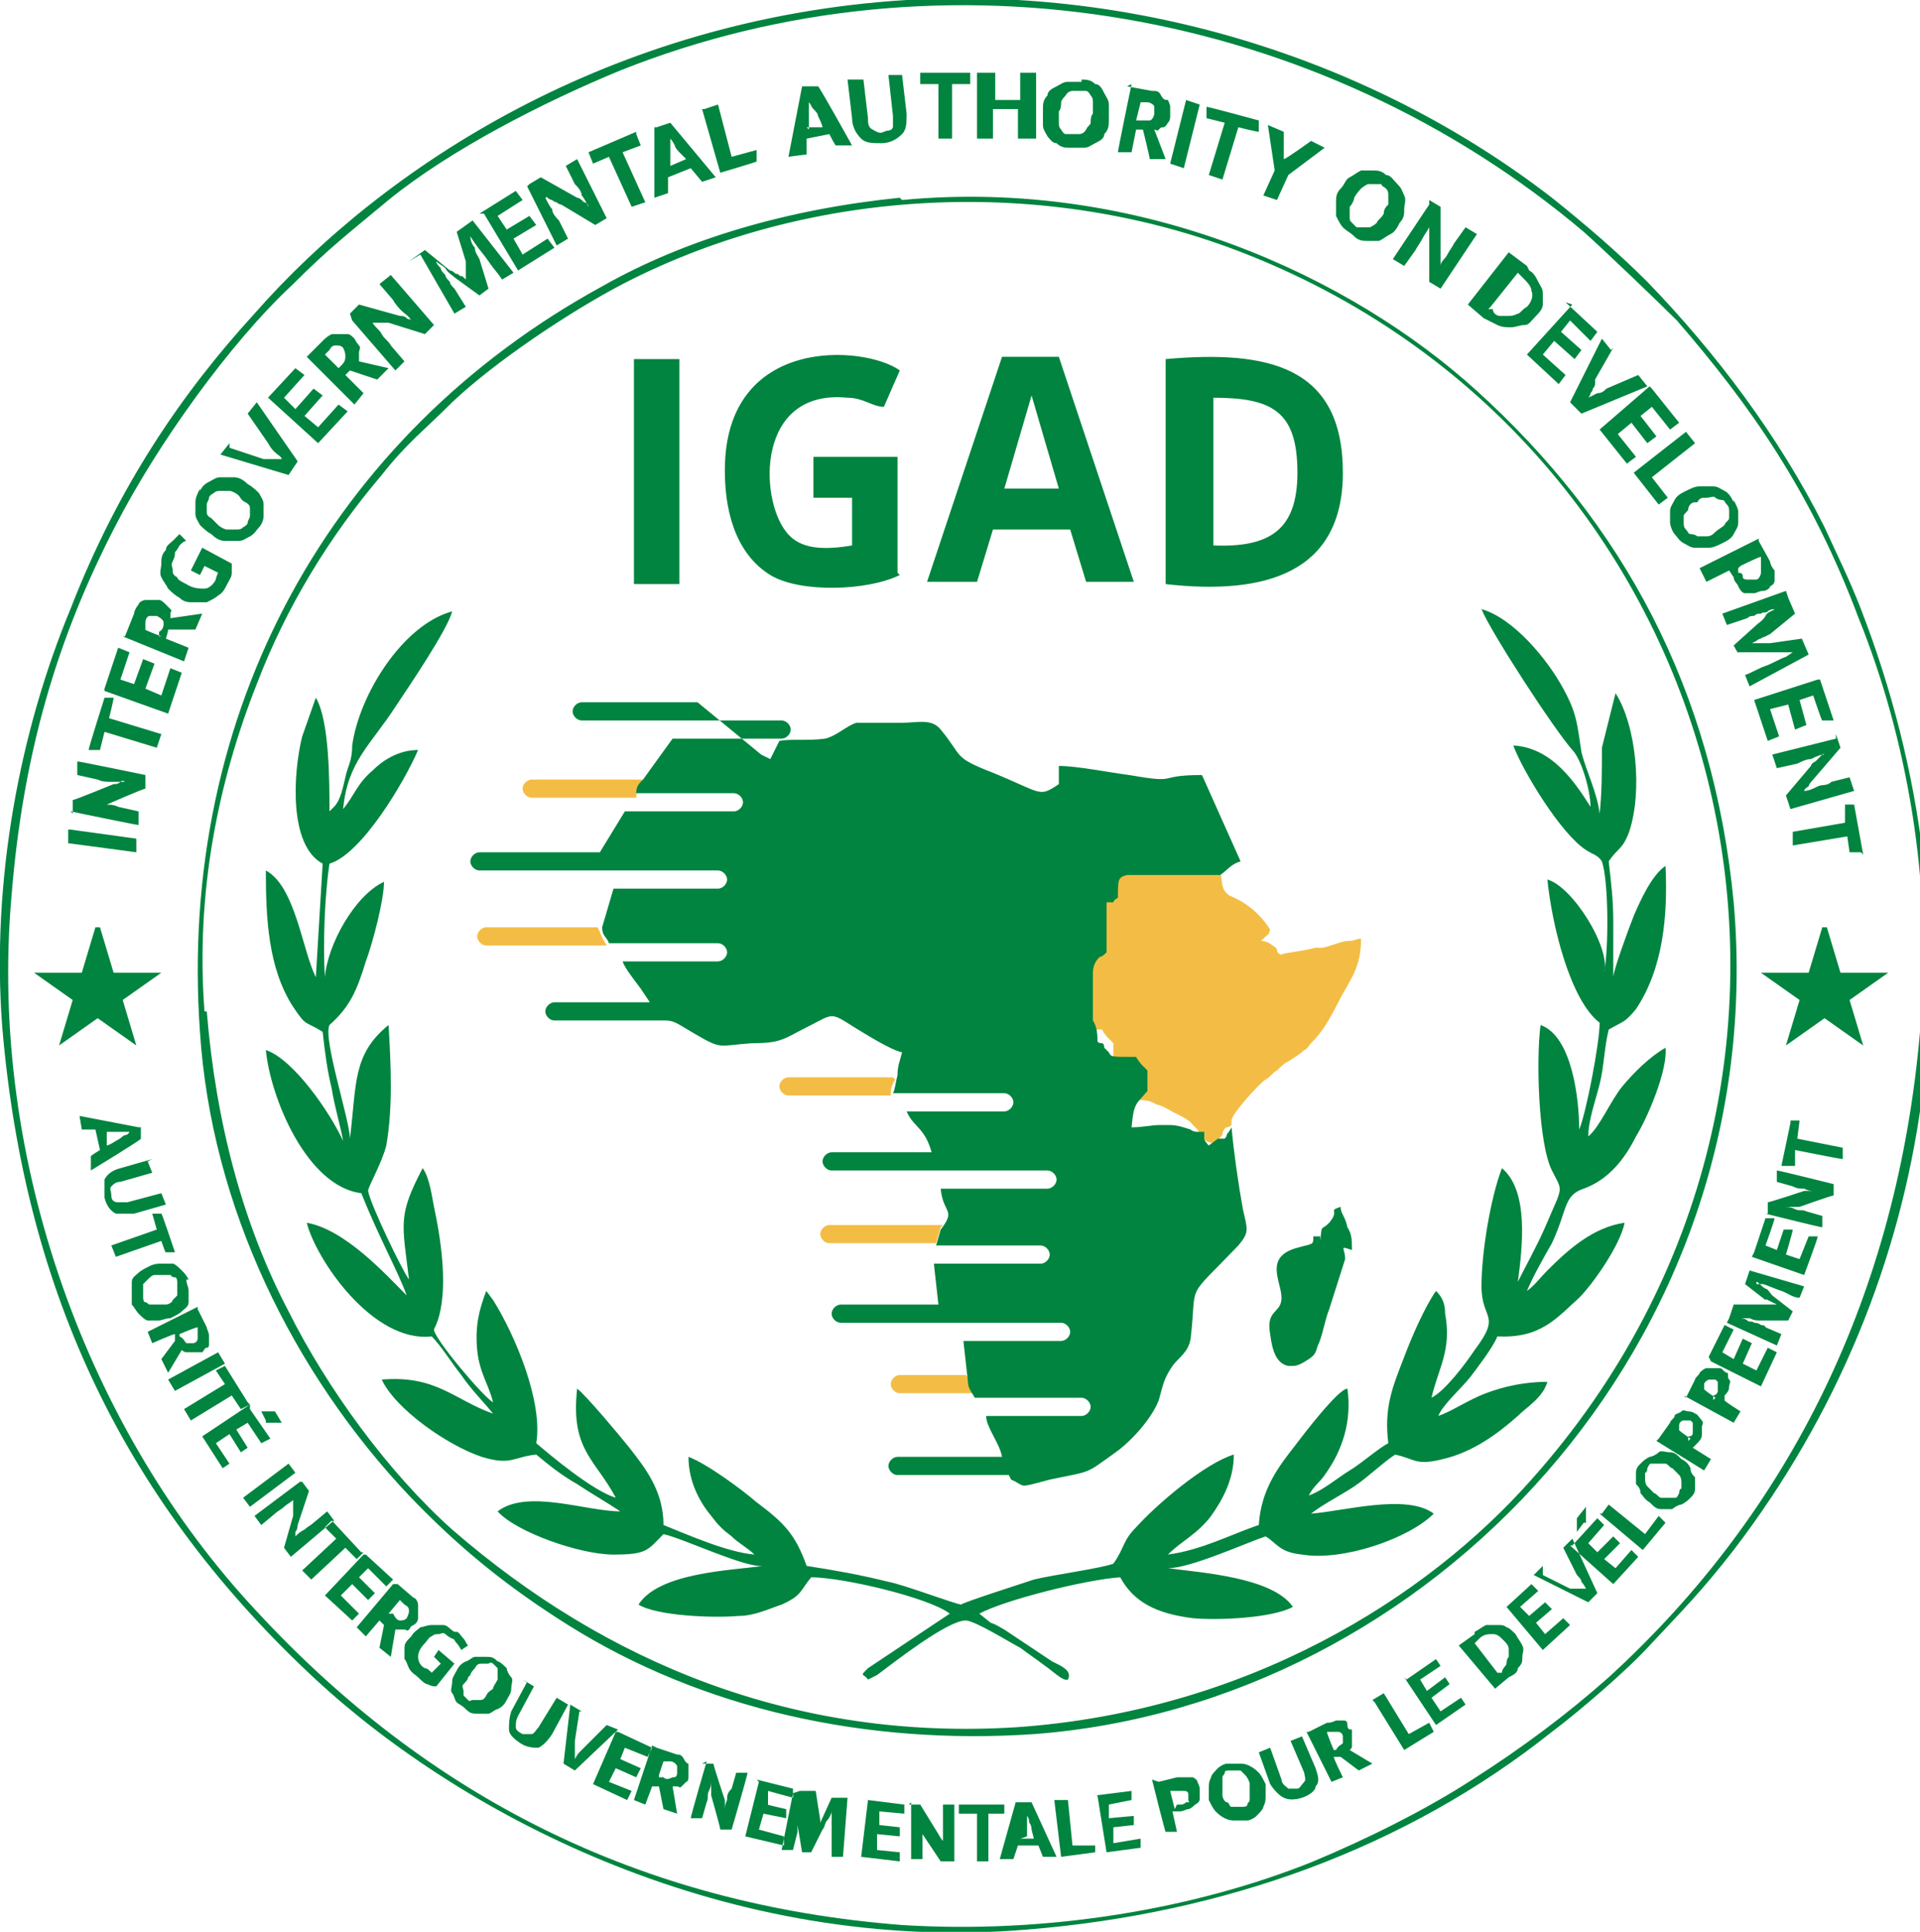 <svg xmlns="http://www.w3.org/2000/svg" id="Layer_1" viewBox="0 0 84.5 85"><defs><style>      .st0 {        fill: #00843f;      }      .st0, .st1 {        fill-rule: evenodd;      }      .st1 {        fill: #f3bd45;      }      .st2 {        fill: #00803c;      }      .st3 {        display: none;      }    </style></defs><g class="st3"><g><path class="st2" d="M98.5,37.3c0,.5-.2,1-.5,1.2s-.9.4-1.5.4h-.5v2h-.8v-5.2h1.5c.7,0,1.1.1,1.5.4.3.3.5.7.5,1.2ZM95.9,38.3h.4c.4,0,.8,0,1-.2.2-.2.3-.4.3-.7s0-.5-.3-.7-.5-.2-.9-.2h-.6v1.8Z"></path><path class="st2" d="M102.3,41h-2.9v-5.2h2.9v.7h-2.1v1.4h2v.7h-2v1.6h2.1v.7Z"></path><path class="st2" d="M106.7,41l-.5-1.5h-2l-.5,1.5h-.9l1.9-5.2h.9l1.9,5.2s-.9,0-.9,0ZM105.9,38.8l-.5-1.4c0,0,0-.2-.2-.5,0-.2-.1-.3-.1-.5,0,.3-.2.6-.3,1l-.5,1.4h1.5Z"></path><path class="st2" d="M110.5,36.4c-.5,0-.9.2-1.2.5-.3.3-.4.8-.4,1.4s.1,1.1.4,1.5.7.5,1.2.5.4,0,.6,0c.2,0,.4,0,.7-.2v.7c-.4.2-.9.2-1.4.2-.8,0-1.3-.2-1.8-.7s-.6-1.1-.6-2,0-1,.3-1.4.5-.7.9-.9c.4-.2.8-.3,1.3-.3s1,.1,1.5.3l-.3.7c-.2,0-.4-.2-.6-.2-.2,0-.4,0-.6,0Z"></path><path class="st2" d="M115.8,41h-2.9v-5.2h2.9v.7h-2.1v1.4h2v.7h-2v1.6h2.1v.7Z"></path><path class="st2" d="M117.7,40.2c-.1.4-.3,1-.6,1.7h-.6c.2-.6.3-1.2.4-1.8h.9Z"></path><path class="st2" d="M124.2,37.3c0,.5-.2,1-.5,1.2s-.9.4-1.5.4h-.5v2h-.8v-5.2h1.5c.7,0,1.1.1,1.5.4.3.3.5.7.5,1.2ZM121.6,38.3h.4c.4,0,.8,0,1-.2.2-.2.3-.4.3-.7s0-.5-.3-.7c-.2-.2-.5-.2-.9-.2h-.6v1.8Z"></path><path class="st2" d="M126.1,38.9v2.1h-.8v-5.2h1.5c.7,0,1.2.1,1.5.4.3.2.5.6.5,1.1s-.3,1.1-1,1.4l1.5,2.3h-1l-1.2-2.1h-.8ZM126.1,38.2h.6c.4,0,.7,0,.9-.2.2-.2.3-.4.3-.7s0-.5-.3-.6-.5-.2-.9-.2h-.6s0,1.7,0,1.7Z"></path><path class="st2" d="M134.5,38.4c0,.8-.2,1.5-.6,2-.4.5-1,.7-1.8.7s-1.4-.2-1.8-.7c-.4-.5-.6-1.1-.6-2s.2-1.5.6-2c.4-.5,1-.7,1.8-.7s1.4.2,1.8.7c.4.5.6,1.1.6,2ZM130.5,38.4c0,.6.1,1.1.4,1.5.3.3.6.5,1.1.5s.9-.2,1.1-.5.4-.8.4-1.5-.1-1.1-.4-1.5c-.3-.3-.6-.5-1.1-.5s-.9.2-1.2.5c-.3.3-.4.8-.4,1.5Z"></path><path class="st2" d="M138.6,39.6c0,.5-.2.8-.5,1.1-.3.3-.8.4-1.4.4s-1.1,0-1.4-.3v-.8c.2.1.5.2.8.3.3,0,.5,0,.8,0,.3,0,.6,0,.8-.2.2-.1.2-.3.2-.5s0-.4-.2-.5-.4-.3-.9-.5c-.5-.2-.8-.4-1-.7s-.3-.5-.3-.9.1-.8.5-1c.3-.2.7-.4,1.2-.4s1,.1,1.5.3l-.3.7c-.5-.2-.9-.3-1.2-.3s-.5,0-.6.2-.2.3-.2.5,0,.2,0,.3.1.2.3.3c.1,0,.4.2.7.3.4.2.7.3.8.5s.3.3.4.5c0,.2.1.4.1.6Z"></path><path class="st2" d="M143.1,37.3c0,.5-.2,1-.5,1.2s-.9.4-1.5.4h-.5v2h-.9v-5.2h1.5c.6,0,1.1.1,1.5.4.3.3.5.7.5,1.2ZM140.5,38.3h.4c.4,0,.8,0,1-.2s.3-.4.3-.7,0-.5-.3-.7c-.2-.2-.5-.2-.9-.2h-.6v1.8Z"></path><path class="st2" d="M147.1,41h-2.9v-5.2h2.9v.7h-2.1v1.4h2v.7h-2v1.6h2.1v.7Z"></path><path class="st2" d="M149,38.9v2.1h-.9v-5.2h1.5c.7,0,1.2.1,1.5.4.3.2.5.6.5,1.1s-.3,1.1-1,1.4l1.5,2.3h-1l-1.2-2.1h-.9ZM149,38.2h.6c.4,0,.7,0,.9-.2.2-.2.3-.4.3-.7s-.1-.5-.3-.6c-.2-.1-.5-.2-.9-.2h-.6v1.7h0Z"></path><path class="st2" d="M152.9,41v-5.2h.9v5.2h-.9Z"></path><path class="st2" d="M156.9,41h-.9v-4.5h-1.5v-.7h3.9v.7h-1.5v4.5h0Z"></path><path class="st2" d="M160.7,38.2l1.2-2.4h.9l-1.7,3.2v2h-.9v-2l-1.7-3.2h.9l1.2,2.4Z"></path><path class="st2" d="M168.6,41l-.5-1.5h-2l-.5,1.5h-.9l1.9-5.2h.9l1.9,5.2s-.9,0-.9,0ZM167.9,38.8l-.5-1.4c0,0,0-.2-.1-.5,0-.2-.1-.3-.1-.5,0,.3-.2.6-.3,1l-.5,1.4h1.5Z"></path><path class="st2" d="M174.6,41h-1.1l-2.6-4.2h0v.2c0,.4,0,.8,0,1.2v2.7h-.8v-5.2h1l2.6,4.1h0c0,0,0-.2,0-.6,0-.3,0-.6,0-.8v-2.7h.8v5.2h0Z"></path><path class="st2" d="M180.1,38.3c0,.9-.2,1.5-.7,2s-1.2.7-2.1.7h-1.5v-5.2h1.6c.8,0,1.5.2,1.9.7s.7,1.1.7,1.9ZM179.2,38.3c0-1.2-.6-1.9-1.8-1.9h-.7v3.8h.6c1.3,0,1.9-.6,1.9-1.9Z"></path></g><path class="st2" d="M95.9,47.7v2.1h-.8v-5.2h1.5c.7,0,1.2.1,1.5.4s.5.6.5,1.1-.3,1.1-1,1.4l1.5,2.3h-1l-1.2-2.1h-.8ZM95.9,47h.6c.4,0,.7,0,.9-.2s.3-.4.3-.7,0-.5-.3-.6-.5-.2-.9-.2h-.6s0,1.7,0,1.7Z"></path><path class="st2" d="M102.6,49.8h-2.9v-5.2h2.9v.7h-2.1v1.4h2v.7h-2v1.6h2.1v.7Z"></path><path class="st2" d="M105.8,46.9h1.9v2.6c-.3,0-.6.2-.9.2-.3,0-.6,0-.9,0-.8,0-1.4-.2-1.8-.7s-.6-1.1-.6-2,.2-1.5.7-2c.5-.5,1.2-.7,2-.7s1.1,0,1.6.3l-.3.7c-.4-.2-.8-.3-1.3-.3s-1,.2-1.3.5c-.3.3-.5.8-.5,1.4s.2,1.1.4,1.5c.3.3.7.5,1.3.5s.6,0,.9,0v-1.3h-1.1v-.7h0Z"></path><path class="st2" d="M109,49.8v-5.2h.8v5.2h-.8Z"></path><path class="st2" d="M115.8,47.1c0,.8-.2,1.5-.6,2-.4.5-1,.7-1.8.7s-1.4-.2-1.8-.7-.6-1.1-.6-2,.2-1.5.6-2c.4-.5,1-.7,1.8-.7s1.4.2,1.8.7c.4.5.6,1.1.6,2ZM111.8,47.1c0,.6.1,1.1.4,1.5.3.3.6.5,1.2.5s.9-.2,1.2-.5.4-.8.4-1.5-.1-1.1-.4-1.5c-.3-.3-.6-.5-1.1-.5s-.9.2-1.2.5c-.3.3-.4.8-.4,1.5Z"></path><path class="st2" d="M121.2,49.8h-1.1l-2.6-4.2h0v.2c0,.4,0,.8,0,1.2v2.7h-.8v-5.2h1l2.6,4.1h0c0,0,0-.2,0-.6,0-.3,0-.6,0-.8v-2.7h.8v5.2Z"></path><path class="st2" d="M125.8,49.8l-.5-1.5h-2l-.5,1.5h-.9l1.9-5.2h.9l1.9,5.2s-.9,0-.9,0ZM125.1,47.6l-.5-1.4c0,0,0-.2-.2-.5,0-.2-.1-.3-.1-.5,0,.3-.2.6-.3,1l-.5,1.4h1.5Z"></path><path class="st2" d="M127.4,49.8v-5.2h.9v4.5h2.2v.7h-3.1Z"></path><path class="st2" d="M133.1,49.8v-5.2h.9v5.2h-.9Z"></path><path class="st2" d="M139.7,49.8h-1.1l-2.6-4.2h0v.2c0,.4,0,.8,0,1.2v2.7h-.8v-5.2h1l2.6,4.1h0c0,0,0-.2,0-.6,0-.3,0-.6,0-.8v-2.7h.8v5.2Z"></path><path class="st2" d="M142.8,49.8h-.9v-4.5h-1.5v-.7h3.9v.7h-1.5v4.5h0Z"></path><path class="st2" d="M148.1,49.8h-2.9v-5.2h2.9v.7h-2.1v1.4h2v.7h-2v1.6h2.1v.7Z"></path><path class="st2" d="M151.3,46.9h1.9v2.6c-.3,0-.6.2-.9.2-.3,0-.6,0-.9,0-.8,0-1.4-.2-1.8-.7-.4-.5-.6-1.1-.6-2s.2-1.5.7-2c.5-.5,1.1-.7,2-.7s1.1,0,1.6.3l-.3.7c-.4-.2-.9-.3-1.3-.3s-1,.2-1.3.5c-.3.3-.5.8-.5,1.4s.1,1.1.4,1.5c.3.3.7.5,1.3.5s.6,0,.9,0v-1.3h-1.1v-.7h0Z"></path><path class="st2" d="M155.3,47.7v2.1h-.9v-5.2h1.5c.7,0,1.2.1,1.5.4s.5.6.5,1.1-.3,1.1-1,1.4l1.5,2.3h-1l-1.2-2.1h-.8ZM155.3,47h.6c.4,0,.7,0,.9-.2.2-.2.3-.4.3-.7s-.1-.5-.3-.6-.5-.2-.9-.2h-.6v1.7h0Z"></path><path class="st2" d="M162.3,49.8l-.5-1.5h-2l-.5,1.5h-.9l1.9-5.2h.9l1.9,5.2s-.9,0-.9,0ZM161.6,47.6l-.5-1.4c0,0,0-.2-.1-.5,0-.2-.1-.3-.1-.5,0,.3-.2.6-.3,1l-.5,1.4h1.5Z"></path><path class="st2" d="M165.6,49.8h-.9v-4.5h-1.5v-.7h3.9v.7h-1.5v4.5h0Z"></path><path class="st2" d="M167.9,49.8v-5.2h.9v5.2h-.9Z"></path><path class="st2" d="M174.8,47.1c0,.8-.2,1.5-.6,2s-1,.7-1.8.7-1.4-.2-1.8-.7-.6-1.1-.6-2,.2-1.5.6-2,1-.7,1.8-.7,1.4.2,1.8.7.6,1.1.6,2ZM170.8,47.1c0,.6.1,1.1.4,1.5.3.3.6.5,1.1.5s.9-.2,1.1-.5.4-.8.4-1.5-.1-1.1-.4-1.5c-.3-.3-.6-.5-1.1-.5s-.9.2-1.2.5c-.3.3-.4.8-.4,1.5Z"></path><path class="st2" d="M180.2,49.8h-1.1l-2.6-4.2h0v.2c0,.4,0,.8,0,1.2v2.7h-.8v-5.2h1l2.6,4.1h0c0,0,0-.2,0-.6s0-.6,0-.8v-2.7h.8v5.2Z"></path></g><g><path class="st1" d="M26.3,40.8h-4.9c-.2,0-.4.2-.4.4h0c0,.2.2.4.4.4h5.3s0,0,0,0c-.1-.2-.2-.3-.3-.6M39.3,47.4h-4.6c-.2,0-.4.2-.4.4h0c0,.2.2.4.4.4h4.5c0-.2,0-.4.2-.7ZM41.5,53.9h-5c-.2,0-.4.2-.4.4h0c0,.2.2.4.4.4h4.7l.2-.7h0ZM42.5,60.5h-2.9c-.2,0-.4.2-.4.4h0c0,.2.2.4.4.4h3.3c-.1-.2-.2-.4-.3-.7ZM28.3,34.3h-4.9c-.2,0-.4.2-.4.4h0c0,.2.2.4.4.4h4.6c0-.4.2-.5.3-.7ZM54.2,49.3c0-.3,1.3-1.7,1.5-1.8.2-.1.3-.3.5-.4.2-.2.3-.3.5-.4.3-.2.5-.3.7-.5.1,0,.2-.2.3-.3.5-.5.8-1,1.3-2,.5-.9.9-1.4.9-2.6h0c-.2,0-.3.1-.5.1h0s0,0,0,0h0c-.4,0-.7.2-1.2.3,0,0-.2,0-.3,0-.8.2-1.3.2-1.5.3-.1,0-.2-.1-.2-.2,0,0,0-.1-.2-.2,0,0-.2-.2-.5-.2h0c.4-.4.3-.2.4-.5-.7-1.1-1.6-1.4-1.8-1.5-.7-.5.2-1.1-1.4-2-.2-1.3,0-1.7-.9-2.3-.4,0-.6.4-.9.6,0,0-.1,0-.2,0-.9-.1-1.6,0-2.6,0s-1.3,0-1.5,0h0c-.5,0-.4.2-.4,1h-.2c0,0-.3.2-.3.2v2.2c-.1,0-.2.1-.4.2,0,0-.2,0-.3.2-.1.1-.2.3-.3.6,0,.2-.1.3-.1.5,0,0,0,.2,0,.2,0,0,0,0,0,.1,0,.2.2.3.3.6,0,.2.2.4.2.5.1.4.2.7.2.9,0,0,.1,0,.2.1,0,0,.1.1.2.2.5.4.2.3.6.6,0,0,0,0,0,0,0,0,.2.2.3.3,0,0,0,.1.1.2.1.2.2.2.2.2.2.2.3.4.4.6,0,.2,0,.2,1,.2h.2c.1.2.2.3.3.4,0,0,.1.1.2.2,0,0,0,.2,0,.3v.5s0,0,0,.2c-.5.6-.6.5-.7,1.6.6,0,.9,0,1.2-.1.2,0,.3,0,.5,0,.3,0,.6,0,.9.2.1,0,.3.1.5.2.3.2.9.4,1.1.7,0,0,.1.1.2.2,0,0,.1.2.2.3.1.2.3.3.6.3h0s0,0,.1-.1c0-.1.2-.2.2-.3,0-.1.1-.3.2-.3,0,0,.1,0,.2-.1h0Z"></path><path class="st0" d="M78.8,49.3h.4c0,0-.1.8-.1.8l2,.4v.5c-.1,0-2.1-.4-2.1-.4v.7c-.1,0-.6,0-.6,0l.4-1.9ZM77.8,53.4v-.5c.1,0,1.6-.5,1.6-.5,0,0,.2,0,.3,0,0,0,.2,0,.2,0h0c-.2,0-.3,0-.5-.1-.2,0-.3,0-.5-.1l-.7-.2v-.5c.1,0,2.5.6,2.5.6v.5c-.1,0-1.5.5-1.5.5,0,0-.1,0-.2,0s-.1,0-.2,0c0,0-.1,0-.2,0,0,0,0,0-.1,0h0c.2,0,.3,0,.5.1s.3,0,.5.1l.7.2v.5c-.1,0-2.5-.6-2.5-.6ZM77.2,55.1l.5-1.5h.4c0,.1-.4,1.2-.4,1.2l.5.2.3-.9h.4c0,.1-.3,1.1-.3,1.1l.6.2.4-1h.4c0,.1-.6,1.7-.6,1.7l-2.3-.8ZM76.1,58l.2-.6h1.2c0,0,.1,0,.2,0,0,0,.1,0,.2,0,0,0,.1,0,.2,0,0,0,.1,0,.2,0h0s0,0-.1,0c0,0,0,0-.2-.1s0,0-.2-.1,0,0-.1,0l-.9-.7.2-.6,2.4.7-.2.5c-.3,0-.5-.2-.8-.3s-.5-.2-.8-.3h-.3c0-.1,0-.1,0-.1.1,0,.2.2.4.3.1,0,.2.2.3.3l.9.7-.2.4h-1.2c-.2,0-.3,0-.5-.1-.2,0-.3,0-.4,0h0c0,0,.2,0,.3.1s.2,0,.3.1c0,0,.2,0,.3.1,0,0,.2,0,.2.1l.7.3-.2.5-2.2-1ZM75.2,59.7l.7-1.4.4.2-.5,1,.5.3.4-.9.4.2-.4.9.6.3.5-1,.4.2-.7,1.5-2.2-1.1ZM75.4,61.6v-.2c.1,0,.2-.1.2-.2,0,0,0-.1,0-.2s0-.1,0-.2c0,0,0,0-.1-.1-.1,0-.2,0-.3,0,0,0-.2.1-.2.2v.2c-.1,0,.5.4.5.4ZM74.2,61.5l.4-.8c0-.1.2-.2.2-.3,0,0,.2-.2.3-.2,0,0,.2,0,.3,0,0,0,.2,0,.3,0,.1,0,.2.2.3.2s0,.2.1.3,0,.2,0,.3,0,.2-.2.4v.2c-.1,0,.7.5.7.5l-.3.5-2.2-1.2ZM74.3,63.4v-.2c.2,0,.2-.1.2-.2s0-.1,0-.2,0-.1,0-.2c0,0,0,0-.1-.1-.1,0-.2,0-.3,0s-.2.1-.2.2v.2c-.1,0,.5.4.5.4ZM73,63.3l.5-.7c0-.1.2-.2.2-.3s.2-.1.3-.2.2,0,.3,0c0,0,.2,0,.3.1.1,0,.2.2.3.3s0,.2,0,.3c0,.1,0,.2,0,.3s0,.2-.2.4l-.2.2.8.5-.3.5-2.1-1.3ZM72.8,65.7c.1,0,.2.2.3.2.1,0,.2,0,.3,0s.2,0,.3,0,.1,0,.2-.2c0,0,0-.2.1-.2,0,0,0-.2,0-.3,0,0,0-.2-.1-.3,0,0-.2-.2-.3-.3-.1,0-.2-.2-.3-.2-.1,0-.2,0-.3,0,0,0-.2,0-.3,0s-.1,0-.2.2c0,0,0,.2-.1.2,0,0,0,.2,0,.3,0,0,0,.2.1.3,0,0,.2.2.3.3ZM72.2,64.4c.1-.1.2-.2.4-.3.1,0,.3-.1.4-.2s.3,0,.5,0c.2,0,.3.1.5.3.2.1.3.2.4.4,0,.2.1.3.2.4,0,.2,0,.3,0,.5s-.1.3-.2.4-.2.2-.4.3c-.1,0-.3.1-.4.2-.2,0-.3,0-.5,0-.2,0-.3-.1-.5-.3-.2-.1-.3-.3-.4-.4,0-.2-.1-.3-.2-.4,0-.2,0-.3,0-.5,0-.2.1-.3.2-.4ZM70.5,66.6l.3-.4,1.6,1.3.6-.8.3.3-1,1.2-1.9-1.6ZM69.2,68l1.1-1.2.3.3-.7.8.4.4.7-.7.3.3-.7.7.5.4.7-.8.3.3-1.1,1.2-1.9-1.7ZM67.9,69.3l1.2.6s0,0,.1,0c0,0,.1,0,.2,0,0,0,.1,0,.2,0s0,0,.2,0h0c0,0-.1-.2-.2-.3,0-.1-.1-.2-.2-.3l-.6-1.2.4-.4,1.1,2.4-.4.4-2.4-1.2.4-.4ZM69.7,67l-.3.4v-.6c0,0,.4-.5.4-.5v.7ZM66.2,70.8l1.2-1.1.3.3-.8.7.4.4.7-.6.3.3-.7.6.4.5.8-.7.3.3-1.2,1.1-1.6-1.9ZM66,73.6h.1c0-.2.2-.3.2-.4,0,0,0-.2.1-.3,0,0,0-.2,0-.3s0-.2-.2-.4c-.2-.2-.3-.3-.5-.3-.2,0-.4,0-.6.2l-.2.2,1,1.3ZM64.9,71.8c.2-.1.3-.2.5-.3.2,0,.3,0,.5,0,.2,0,.3,0,.4.1.1,0,.3.2.4.3.1.2.2.3.3.5s0,.3,0,.5c0,.2,0,.3-.2.5,0,.2-.2.3-.4.4l-.6.5-1.6-1.9.7-.5ZM61.9,73.9l1.3-.9.2.3-.9.6.3.5.8-.6.2.3-.8.6.4.6.9-.6.2.3-1.3.9-1.4-2.1ZM60.4,74.8l.5-.3,1.1,1.8.9-.5.2.4-1.3.8-1.3-2.1ZM58.6,77h.2c.1-.2.2-.2.3-.3,0,0,0-.2,0-.3,0-.1-.1-.2-.2-.2s-.2,0-.3,0h-.2c0,.1.3.8.3.8ZM57.6,76.2l.8-.4c.1,0,.2,0,.4-.1.1,0,.2,0,.3,0s.2,0,.2.2.1.2.2.2c0,0,0,.2,0,.3,0,0,0,.2,0,.2,0,0,0,.1,0,.2s0,.1-.1.2l1,.6-.6.3-.8-.6h-.3c0,.1.4.9.4.9l-.5.2-1.1-2.2ZM55.4,77.1l.5-.2.5,1.4c0,.2.2.3.3.4.1,0,.3,0,.4,0s.2-.2.3-.3,0-.3,0-.4l-.6-1.4.5-.2.6,1.4c.1.3.2.6,0,.8,0,.2-.3.4-.6.5-.3.1-.6.1-.8,0s-.4-.3-.6-.6l-.5-1.4ZM53.8,79c0,.1.1.3.2.3s.1.2.2.2c0,0,.2,0,.2,0,0,0,.2,0,.3,0,0,0,.2,0,.2-.1s.1-.1.1-.2c0,0,0-.2,0-.3s0-.2,0-.4c0-.1-.1-.3-.2-.4,0,0-.2-.2-.2-.2,0,0-.2,0-.2,0,0,0-.2,0-.3,0s-.2,0-.2.1-.1.1-.1.2c0,0,0,.2,0,.3s0,.2,0,.4ZM54,77.6c.2,0,.3,0,.5,0,.2,0,.3,0,.5.1s.3.2.4.3c.1.1.2.3.3.5,0,.2,0,.4,0,.5,0,.2,0,.3-.1.5,0,.1-.2.3-.3.4-.1.1-.3.2-.4.2s-.3,0-.5,0-.3,0-.5-.1-.3-.2-.4-.3c-.1-.1-.2-.3-.3-.5,0-.2,0-.4,0-.5,0-.2,0-.3.1-.5,0-.1.2-.3.3-.4.1-.1.3-.2.4-.2ZM51.8,79.4h.2c0,0,.1,0,.2-.1,0,0,0,0,.1,0s0,0,0-.1c0,0,0-.1,0-.2,0-.1,0-.2-.2-.2,0,0-.2,0-.3,0h-.3c0,0,.2.8.2.8ZM51,78.4l.8-.2c.1,0,.3,0,.4,0s.2,0,.3,0c0,0,.2.1.2.2,0,0,.1.2.1.3,0,.1,0,.3,0,.4,0,.1,0,.2-.2.3,0,0-.2.2-.3.2s-.2.1-.4.1h-.3c0,0,.2.9.2.9h-.5c0,.1-.6-2.3-.6-2.3ZM48.2,79l1.6-.2v.4c0,0-1,.2-1,.2v.6c0,0,1.1-.1,1.1-.1v.4c0,0-.9.1-.9.1v.7c0,0,1.2-.2,1.2-.2v.4c0,0-1.5.2-1.5.2l-.4-2.5ZM46.5,79.2h.5c0,0,.2,2,.2,2h1c0-.1,0,.3,0,.3l-1.5.2-.3-2.5ZM44.8,79.3h.6s1.1,2.4,1.1,2.4h-.6s-.2-.5-.2-.5h-.9c0,0-.2.6-.2.6h-.6s.7-2.5.7-2.5ZM44.9,80.9h.6s-.1-.4-.1-.4c0,0,0-.2-.1-.3,0,0,0-.2-.1-.3h0c0,0,0,.2,0,.3,0,.1,0,.2,0,.3v.3ZM44.2,79.4v.4s-.7,0-.7,0v2.1c0,0-.5,0-.5,0v-2.1c0,0-.8,0-.8,0v-.4s1.9,0,1.9,0ZM40,79.4h.5s.8,1.3.8,1.3c0,0,.1.2.2.3,0,0,0,.2,0,.2h0c0-.2,0-.3,0-.5s0-.3,0-.5v-.8s.5,0,.5,0v2.5c0,0-.6,0-.6,0l-.8-1.2c0,0,0-.1,0-.2,0,0,0-.1,0-.2,0,0,0,0,0-.2,0,0,0,0,0-.1h0c0,.2,0,.4,0,.5s0,.3,0,.5v.8s-.5,0-.5,0v-2.5ZM38.2,79.2l1.6.2v.4s-1.1-.1-1.1-.1v.6c0,0,.9.1.9.1v.4s-1-.1-1-.1v.7c0,0,1,.1,1,.1v.4s-1.7-.2-1.7-.2l.3-2.5ZM35.2,78.8h.7c0,0,.2,1.3.2,1.3,0,0,0,.1,0,.2,0,0,0,.1,0,.2,0,0,0,.1,0,.2,0,0,0,.1,0,.2h0s0,0,0-.1,0-.1,0-.2c0,0,0-.1,0-.2,0,0,0,0,0-.2l.5-1.1h.7c0,0-.2,2.6-.2,2.6h-.5c0-.3,0-.6,0-.9,0-.3,0-.6,0-.8v-.3s0,0,0,0c0,.1-.1.3-.2.4s-.1.3-.2.4l-.5,1h-.4c0,0-.2-1.2-.2-1.2,0-.2,0-.3,0-.5,0-.2,0-.3,0-.4h0c0,0,0,.2,0,.3s0,.2,0,.3c0,0,0,.2,0,.3,0,0,0,.2,0,.3l-.2.8h-.5c0,0,.5-2.5.5-2.5ZM33.3,78.3l1.6.4v.4c0,0-1.1-.3-1.1-.3v.6c-.1,0,.8.2.8.2v.4c0,0-1-.2-1-.2l-.2.7,1.1.3v.4c0,0-1.7-.4-1.7-.4l.6-2.4ZM30.9,77.6h.5c0,.1.5,1.6.5,1.6,0,0,0,.2,0,.3,0,0,0,.2,0,.2h0c0-.2,0-.3.1-.5,0-.2,0-.3.2-.5l.2-.7h.5c0,.1-.7,2.5-.7,2.5h-.5c0-.1-.4-1.5-.4-1.5,0,0,0-.1,0-.2,0,0,0-.1,0-.2s0-.1,0-.2,0,0,0-.1h0c0,.2,0,.3-.1.5s0,.3-.1.5l-.2.7h-.5c0-.1.7-2.5.7-2.5ZM29,78.2h.2c.1.1.2.1.4,0,.1,0,.2,0,.2-.2,0-.1,0-.2,0-.3,0,0-.1-.2-.3-.2h-.3c0,0-.2.6-.2.6ZM28.9,76.9l.9.3c.1,0,.2,0,.3.2,0,0,.1.2.2.2,0,0,0,.2,0,.3s0,.2,0,.3c0,0,0,.2-.1.2,0,0-.1.1-.2.2s-.1,0-.2,0c0,0-.1,0-.2,0l.2,1.2-.6-.2-.2-1h-.3c0,0-.3.8-.3.8l-.5-.2.8-2.4ZM27.2,76.2l1.5.7-.2.4-1-.4-.2.5.9.4-.2.4-.9-.4-.3.6,1,.4-.2.4-1.5-.7,1-2.3ZM25.5,75.3l-.2,1.3s0,0,0,.2,0,.1,0,.2c0,0,0,.1,0,.2,0,0,0,.1,0,.2h0c0,0,.1-.2.2-.3s.2-.2.3-.3l.9-.9.5.2-1.9,1.8-.5-.3.3-2.6.5.3ZM23,73.9l.5.3-.7,1.3c-.1.2-.1.3-.1.5,0,.1.1.2.3.3.1,0,.3,0,.4,0,.1,0,.2-.2.3-.3l.8-1.3.5.3-.7,1.3c-.2.3-.4.5-.6.6-.2,0-.5,0-.8-.2-.3-.2-.5-.4-.5-.6,0-.2,0-.5.1-.8l.7-1.3ZM20.6,73.8c0,.1-.1.2-.2.3s0,.2,0,.3c0,0,0,.2,0,.2,0,0,.1.1.2.2s.1,0,.2,0,.2,0,.3,0,.2,0,.3-.2.2-.2.3-.3c0-.1.1-.2.2-.4,0-.1,0-.2,0-.3,0,0,0-.2,0-.2s-.1-.1-.2-.2-.2,0-.2,0c0,0-.2,0-.3,0s-.2,0-.3.2c0,0-.2.2-.2.3ZM21.9,73.1c.1,0,.3.2.4.3,0,.1.1.3.2.4s0,.3,0,.5c0,.2-.1.3-.2.5-.1.2-.2.3-.4.4-.1,0-.3.2-.4.2s-.3,0-.5,0-.3,0-.5-.2-.3-.2-.4-.3-.1-.3-.2-.4,0-.3,0-.5c0-.2.1-.3.2-.5.1-.2.2-.3.4-.4.1,0,.3-.2.4-.2s.3,0,.5,0c.2,0,.3,0,.5.2ZM20.1,71.8c.1,0,.2.2.3.3s.1.2.2.3l-.3.2c0,0-.1-.2-.2-.3s-.1-.2-.2-.2c0,0-.2-.1-.3-.2s-.2,0-.3,0c-.1,0-.2,0-.3.1-.1,0-.2.2-.3.3-.2.2-.3.4-.3.6s.1.4.3.5c.1,0,.2.1.3.2l.4-.4-.3-.3.2-.3.7.6-.8,1c-.1,0-.2,0-.4-.1-.1,0-.3-.2-.4-.3-.1-.1-.3-.2-.4-.4s-.1-.3-.2-.4c0-.2,0-.3,0-.5,0-.2.1-.3.3-.5.1-.2.3-.3.4-.4.1,0,.3-.1.5-.1s.3,0,.5,0c.2,0,.3.2.5.3ZM17.1,71h.2c.1.2.2.3.3.3s.2,0,.3-.1c0,0,.1-.2.1-.3s0-.2-.2-.3l-.2-.2-.5.6ZM17.5,69.7l.7.6c.1,0,.2.2.2.3,0,0,0,.2,0,.3,0,0,0,.2,0,.3,0,0,0,.2-.2.3s-.1.1-.2.2-.1,0-.2,0c0,0-.1,0-.2,0s-.1,0-.2,0l-.2,1.2-.5-.4.2-1-.2-.2-.6.7-.4-.4,1.6-1.9ZM16.1,68.4l1.2,1.1-.3.3-.8-.8-.4.4.7.7-.3.3-.7-.7-.5.5.8.8-.3.3-1.2-1.1,1.7-1.8ZM16,68.3l-.3.3-.5-.5-1.5,1.4-.4-.4,1.5-1.4-.5-.5.3-.3,1.3,1.4ZM13.3,65.2l.3.4-.5,1.5c0,0,0,.2-.1.3,0,0,0,.2,0,.2h0c.1-.1.2-.2.4-.3.1-.1.3-.2.4-.3l.6-.5.3.4-1.9,1.6-.3-.4.4-1.4c0,0,0-.1,0-.2,0,0,0-.1,0-.2,0,0,0-.1,0-.2s0,0,0-.1h0c-.1.1-.3.2-.4.3-.1.1-.3.2-.4.3l-.6.5-.3-.4,2-1.5ZM13,64.8l-2,1.5-.3-.4,2-1.5.3.4ZM11.7,62.5l-.2-.4h.6s.3.5.3.5h-.7ZM11,62l.9,1.3-.4.2-.6-.9-.5.3.5.8-.3.2-.5-.8-.6.4.6.9-.3.2-.9-1.4,2.1-1.4ZM11,61.8l-.4.2-.4-.6-1.8,1.1-.3-.5,1.8-1.1-.4-.6.4-.2,1,1.6ZM9.9,60l-2.2,1.2-.3-.5,2.2-1.2.3.5ZM7.9,58.6v.2c.2.1.2.2.3.3,0,0,.2,0,.3,0,.1,0,.2-.1.2-.2,0,0,0-.2,0-.3v-.2c-.1,0-.8.3-.8.3ZM8.7,57.6l.4.8c0,.1.1.2.1.4,0,.1,0,.2,0,.3s0,.2-.1.2-.1.1-.2.2c0,0-.2,0-.3,0,0,0-.2,0-.2,0s-.1,0-.2,0c0,0-.1,0-.2-.1l-.6,1-.3-.6.6-.8v-.3c-.1,0-1,.4-1,.4l-.2-.5,2.2-1.1ZM6.8,56.1c-.1,0-.2.1-.3.2s-.2.2-.2.2c0,0,0,.2,0,.3s0,.2,0,.3c0,0,0,.2.1.2s.1.1.2.1.2,0,.3,0c.1,0,.2,0,.4,0,.1,0,.3-.1.3-.2,0,0,.2-.2.2-.2,0,0,0-.2,0-.3s0-.2,0-.3c0,0,0-.2-.1-.2s-.1,0-.2-.1c0,0-.2,0-.3,0-.1,0-.2,0-.4,0ZM8.2,56.3c0,.2.1.3.1.5s0,.3,0,.5-.2.3-.3.4c-.1.1-.3.2-.5.3-.2,0-.4.1-.5.1s-.3,0-.5,0c-.1,0-.3-.2-.4-.3s-.2-.3-.3-.4c0-.2,0-.3,0-.5s0-.3,0-.5.2-.3.3-.4c.1-.1.3-.2.5-.3s.4-.1.5-.1.3,0,.5,0c.1,0,.3.2.4.3.1.1.2.2.3.4ZM7.7,55.1h-.4c0,.1-.2-.5-.2-.5l-2,.7-.2-.5,2-.7-.2-.7h.4c0-.1.6,1.7.6,1.7ZM6.5,51.1l.2.5-1.4.4c-.2,0-.3.1-.4.2s0,.2,0,.4c0,.2.1.3.3.3.1,0,.3,0,.4,0l1.5-.4.2.5-1.4.4c-.3,0-.6,0-.8,0-.2-.1-.4-.3-.5-.7,0-.3,0-.6,0-.8.1-.2.3-.4.7-.5l1.4-.4ZM6.2,49.6v.5c.1,0-2.2,1.4-2.2,1.4v-.6c-.1,0,.4-.3.4-.3l-.2-.9h-.6c0,0-.1-.6-.1-.6l2.6.5ZM4.7,49.8v.6c.1,0,.4-.2.4-.2,0,0,.2-.1.3-.2s.2,0,.3-.2h0c0,0-.2,0-.3,0-.1,0-.2,0-.3,0h-.3ZM81.9,37.5h-.5c0,0-.1-.7-.1-.7l-2.4.4v-.6c0,0,2.3-.4,2.3-.4v-.8c-.1,0,.4,0,.4,0l.4,2.2ZM80.8,32.3l.2.6-1.2,1.4c0,0-.2.2-.2.3,0,0-.2.1-.2.2h0c.2,0,.4-.1.6-.2s.4,0,.6-.2l.8-.2.2.6-2.8.8-.2-.6,1.1-1.3c0,0,0-.1.2-.2,0,0,.1-.1.2-.2s0,0,.1-.1,0,0,.1,0h0c-.2,0-.4.1-.6.2-.2,0-.4.1-.6.2l-.9.2-.2-.6,2.8-.7ZM80.1,29.9l.6,1.8h-.5c0,.1-.4-1.1-.4-1.1l-.6.2.3,1.1-.5.2-.3-1.1-.8.2.4,1.2-.5.2-.6-1.8,2.8-.9ZM78.7,26.3l.3.7-1.1.9c0,0,0,0-.2.1s-.1,0-.2.1c0,0-.1,0-.2.1,0,0,0,0-.2.1h0c0,0,.1,0,.2,0,0,0,.1,0,.2,0h.2c0,0,.1,0,.2,0l1.4-.2.3.7-2.6,1.4-.2-.5c.3-.1.6-.3.9-.4s.6-.3.9-.4l.3-.2h0c-.2,0-.3,0-.5,0s-.4,0-.5,0h-1.4c0,.1-.2-.3-.2-.3l1-.9c.1-.1.3-.2.4-.4s.3-.2.4-.3h0c0,0-.2,0-.3.1s-.2,0-.3.1c-.1,0-.2,0-.3.1-.1,0-.2,0-.3.1l-.9.3-.2-.5,2.8-1ZM76.5,25v.2c.2,0,.2.1.2.2,0,0,0,.1.2.1,0,0,.1,0,.2,0s.1,0,.2,0c.1,0,.2-.2.2-.3,0-.1,0-.3,0-.4v-.3c-.1,0-.9.4-.9.4ZM77.4,23.8l.5.9c0,.1.1.3.2.4,0,.1,0,.3,0,.4,0,.1,0,.2-.2.3,0,.1-.2.2-.3.2-.2,0-.3.1-.4.1s-.3,0-.4,0c-.1,0-.2-.1-.3-.3,0-.1-.2-.2-.2-.4l-.2-.3-1,.5-.3-.6,2.6-1.3ZM74.6,22.1c-.2,0-.3.2-.3.3s-.2.2-.2.3c0,.1,0,.2,0,.3,0,.1,0,.2.1.3s.1.2.2.2c0,0,.2,0,.3.1.1,0,.2,0,.4,0s.3-.1.4-.2.3-.2.4-.3c0-.1.2-.2.2-.3,0-.1,0-.2,0-.3,0-.1,0-.2-.1-.3s-.1-.2-.2-.2c0,0-.2,0-.3-.1s-.2,0-.4,0c-.2,0-.3,0-.4.2ZM76.3,22c.1.2.2.4.2.5,0,.2,0,.4,0,.5,0,.2-.1.3-.2.5-.1.2-.3.3-.5.4s-.4.2-.6.2c-.2,0-.4,0-.6,0s-.3-.1-.5-.2c-.2-.1-.3-.3-.4-.4s-.2-.4-.2-.5c0-.2,0-.4,0-.5,0-.2.1-.3.2-.5.1-.2.3-.3.5-.4.2-.1.4-.2.6-.2.2,0,.4,0,.6,0s.3.1.5.2c.2.1.3.3.4.5ZM74.2,19l.4.5-1.9,1.5.7.9-.4.3-1.1-1.4,2.3-1.8ZM72.7,17.1l1.2,1.5-.4.3-.8-1-.5.4.7.9-.4.3-.7-.9-.6.5.8,1-.4.3-1.2-1.5,2.2-1.9ZM71,15.3l-.8,1.4s0,.1,0,.2c0,0,0,.1-.1.2,0,0,0,.1-.1.2,0,0,0,.1-.1.2h0c0,0,.2-.1.4-.2.2,0,.3-.1.4-.2l1.4-.6.4.5-2.9,1.2-.5-.5,1.4-2.8.4.5ZM68.9,13.3l1.4,1.3-.3.4-.9-.9-.4.5.9.8-.3.4-.9-.8-.5.6,1,.9-.3.4-1.4-1.3,2-2.2ZM65.5,13.6h.2c0,.2.2.3.3.3s.2,0,.4,0c.1,0,.2,0,.4-.1.1,0,.2-.2.4-.3.2-.2.3-.5.2-.7,0-.2-.2-.4-.4-.6l-.2-.2-1.2,1.5ZM67.3,11.9c.2.1.3.3.4.5.1.2.2.3.2.5s0,.4,0,.5c0,.2-.2.4-.3.5-.2.2-.3.4-.5.4s-.4.1-.6.1c-.2,0-.4,0-.6-.1s-.4-.2-.6-.3l-.7-.6,1.8-2.3.8.6ZM62.9,8.8l.5.3v1.9c0,.1,0,.2,0,.4,0,.1,0,.2,0,.3h0c0-.2.2-.3.3-.5.1-.2.2-.3.3-.5l.5-.7.5.3-1.6,2.4-.5-.3v-1.7c0,0,0-.1,0-.2,0,0,0-.1,0-.2,0,0,0-.1,0-.2,0,0,0-.1,0-.1h0c-.1.2-.2.3-.3.5s-.2.3-.3.5l-.5.7-.5-.3,1.6-2.4ZM59.6,8.7c0,.1-.1.3-.2.4,0,.1,0,.2,0,.4s0,.2.1.3c0,0,.1.1.2.2,0,0,.2,0,.3,0,0,0,.2,0,.3,0,0,0,.2-.1.3-.2,0-.1.2-.2.3-.4,0-.2.1-.3.2-.4,0-.1,0-.3,0-.4s0-.2-.1-.3-.2-.1-.2-.2c0,0-.2,0-.3,0,0,0-.2,0-.3,0,0,0-.2.1-.3.2,0,0-.2.2-.3.4ZM61,7.7c.2,0,.3.2.5.4s.2.3.3.5,0,.4,0,.6c0,.2,0,.4-.2.6-.1.2-.2.4-.4.5-.2.1-.3.2-.5.3-.2,0-.4,0-.5,0-.2,0-.4,0-.6-.2s-.3-.2-.5-.4c-.1-.1-.2-.3-.3-.5,0-.2,0-.4,0-.6s0-.4.2-.6.2-.4.4-.5c.2-.1.3-.2.5-.3.2,0,.4,0,.5,0,.2,0,.4,0,.6.2ZM56.5,5.7v1.3c.1,0,1.2-.8,1.2-.8l.6.3-1.6,1.2-.5,1.1-.6-.2.5-1.1-.3-2,.7.3ZM55.4,5.3v.5c-.1,0-.9-.2-.9-.2l-.7,2.3-.6-.2.7-2.3-.8-.2v-.5c.1,0,2.3.6,2.3.6ZM52.8,4.6l-.7,2.8-.6-.2.7-2.8.6.2ZM50,5.3h.2c.2,0,.3,0,.4,0,.1,0,.2-.2.2-.3,0-.1,0-.2,0-.3s-.2-.2-.3-.2h-.3c0,0-.2.8-.2.8ZM49.6,3.8l1.1.2c.2,0,.3,0,.4.2s.2.2.3.2c0,0,.1.2.1.3,0,.1,0,.2,0,.4,0,.1,0,.2-.1.3,0,0-.1.2-.2.2s-.1,0-.2.1-.1,0-.2,0l.5,1.3h-.7c0-.1-.3-1.3-.3-1.3h-.3c0,0-.2,1-.2,1h-.6c0-.1.6-3,.6-3ZM46.6,4.9c0,.2,0,.3,0,.5,0,.1,0,.2.1.3,0,0,.1.2.2.2,0,0,.2,0,.3,0,0,0,.2,0,.3,0,0,0,.2,0,.3-.2s.2-.2.2-.3c0-.1,0-.3.1-.4,0-.2,0-.3,0-.5,0-.1,0-.2-.1-.3,0,0-.1-.2-.2-.2,0,0-.2,0-.3,0-.1,0-.2,0-.3,0,0,0-.2,0-.3.2,0,0-.2.2-.2.3,0,.1,0,.3-.1.4ZM47.6,3.5c.2,0,.4,0,.6.2.2,0,.3.2.4.4s.2.3.2.5c0,.2,0,.4,0,.7,0,.2,0,.4-.2.6,0,.2-.2.3-.4.4-.2.1-.3.2-.5.2s-.4,0-.6,0-.4,0-.6-.2c-.2,0-.3-.2-.4-.3-.1-.2-.2-.3-.2-.5,0-.2,0-.4,0-.7,0-.2,0-.4.2-.6,0-.2.2-.3.4-.4.2-.1.3-.2.5-.2.2,0,.4,0,.6,0ZM43,6.1v-2.9c.1,0,.8,0,.8,0v1.2s1.1,0,1.1,0v-1.2s.7,0,.7,0v2.9c-.1,0-.8,0-.8,0v-1.3s-1.1,0-1.1,0v1.3s-.7,0-.7,0ZM42.7,3.2v.5s-.8,0-.8,0v2.4s-.6,0-.6,0v-2.4s-.8,0-.8,0v-.5s2.3,0,2.3,0ZM37.4,3.5h.6c0,0,.2,1.7.2,1.7,0,.2,0,.4.2.5s.3.2.5.1.3,0,.4-.2c0-.1,0-.3,0-.5l-.2-1.8h.6c0,0,.2,1.7.2,1.7,0,.4,0,.7-.2.9s-.5.4-.9.4c-.4,0-.7,0-.9-.2-.2-.2-.4-.5-.4-.9l-.2-1.7ZM35.3,3.8h.7c0-.1,1.5,2.6,1.5,2.6h-.7c0,.1-.3-.5-.3-.5l-1,.2v.7c-.1,0-.8.1-.8.1l.6-3.1ZM35.5,5.6h.7c0-.1-.2-.5-.2-.5,0-.1-.1-.2-.2-.3s-.1-.2-.2-.3h0c0,.1,0,.2,0,.4,0,.1,0,.3,0,.4v.4ZM31,4.8l.6-.2.6,2.3,1.1-.3v.5c.1,0-1.6.5-1.6.5l-.8-2.8ZM28.9,5.6l.6-.2,2,2.4-.6.2-.5-.6-1,.4v.7s-.6.2-.6.2v-3.1ZM29.5,7.3l.7-.3-.3-.3c0,0-.2-.2-.2-.3,0,0-.1-.2-.2-.3h0c0,.1,0,.2,0,.4,0,.1,0,.3,0,.4v.4ZM28,5.9l.2.5-.8.3,1,2.2-.6.2-1-2.2-.7.3-.2-.5,2.1-.9ZM23.3,8.1l.5-.3,1.6.9c.1,0,.2.1.3.2.1,0,.2.1.2.2h0c-.1-.2-.2-.4-.3-.5,0-.2-.2-.4-.3-.5l-.4-.8.5-.3,1.3,2.6-.5.3-1.5-.9c0,0-.1,0-.2-.1,0,0-.1,0-.2-.1,0,0-.1,0-.2-.1s0,0-.1,0h0c.1.2.2.4.3.5,0,.2.2.4.3.5l.4.8-.5.3-1.3-2.6ZM21.1,9.4l1.6-1,.3.4-1.1.7.4.6,1-.6.3.4-1,.6.4.7,1.1-.7.3.4-1.6,1-1.5-2.5ZM18,11.5l.7-.5,1.1.9s.1,0,.2.1.1,0,.2.1.1,0,.2.1c0,0,0,0,.1.1h0c0,0,0-.1,0-.2,0,0,0-.1,0-.2s0-.1,0-.2c0,0,0-.1,0-.2l-.4-1.3.7-.5,1.8,2.3-.5.3c-.2-.3-.4-.5-.6-.8s-.4-.5-.6-.8l-.2-.3h0c0,.2.1.4.2.5,0,.2.1.3.2.5l.4,1.3-.4.3-1.1-.8c-.1-.1-.3-.2-.4-.4-.1-.1-.3-.2-.4-.3h0c0,.1.1.2.2.3,0,.1.1.2.2.3,0,.1.1.2.2.3,0,.1.1.2.2.3l.5.8-.5.3-1.5-2.6ZM15.4,13.8l.4-.4,1.8.5c.1,0,.2,0,.3.1s.2,0,.2.1h0c-.1-.2-.3-.3-.4-.4s-.3-.3-.4-.5l-.6-.7.5-.4,1.9,2.2-.4.4-1.6-.5c0,0-.1,0-.2,0,0,0-.1,0-.2,0s-.1,0-.2,0c0,0-.1,0-.1,0h0c.1.2.3.3.4.5s.3.3.4.5l.6.7-.4.4-1.9-2.2ZM14.8,16.3l.2-.2c.1-.1.2-.2.2-.4,0-.1,0-.2-.1-.4-.1-.1-.2-.1-.3-.1-.1,0-.2,0-.3.2l-.2.2.6.6ZM13.4,15.8l.8-.8c.1-.1.2-.2.4-.3.1,0,.2,0,.4,0s.2,0,.3,0c.1,0,.2.1.3.2,0,0,.1.2.2.3s0,.2,0,.3c0,0,0,.2,0,.2,0,0,0,.1,0,.2l1.3.3-.5.5-1.2-.4-.2.2.8.8-.4.5-2.1-2.1ZM11.7,17.6l1.3-1.4.4.3-.9,1,.5.5.8-.9.4.3-.8.9.6.5.9-1,.4.3-1.3,1.4-2.2-2ZM10.1,19.7l1.5.5c0,0,.1,0,.2,0,0,0,.1,0,.2,0s.1,0,.2,0c0,0,.1,0,.2,0h0c0-.1-.2-.2-.3-.3-.1-.1-.2-.2-.3-.4l-.9-1.3.4-.5,1.8,2.6-.4.6-3-.9.4-.5ZM9.6,23.1c.1.1.3.2.4.2s.2,0,.4,0c.1,0,.2,0,.3-.1,0,0,.2-.1.2-.2s.1-.2.1-.3c0-.1,0-.2,0-.3,0-.1,0-.2-.2-.3s-.2-.2-.3-.3c-.1-.1-.3-.2-.4-.2-.1,0-.2,0-.4,0-.1,0-.2,0-.3.1,0,0-.2.1-.2.2s-.1.2-.1.3c0,.1,0,.2,0,.3,0,.1,0,.2.2.3,0,0,.2.2.3.3ZM8.8,21.6c.1-.2.2-.3.4-.4s.3-.2.5-.2c.2,0,.4,0,.6,0,.2,0,.4.1.6.3.2.1.4.3.5.4.1.2.2.3.2.5s0,.4,0,.5c0,.2-.1.4-.2.5s-.2.3-.4.4-.3.2-.5.2c-.2,0-.4,0-.6,0-.2,0-.4-.1-.6-.3-.2-.1-.4-.3-.5-.4-.1-.2-.2-.3-.2-.5s0-.4,0-.5c0-.2.1-.4.2-.6ZM7.3,24.2c0-.2.2-.3.3-.4s.2-.2.3-.3l.3.3c-.1,0-.2.1-.3.2,0,0-.1.2-.2.3,0,.1,0,.2-.1.4s0,.2,0,.4c0,.1,0,.2.2.3,0,.1.2.2.4.3.3.2.6.2.8.2.2,0,.4-.2.5-.4,0-.1.1-.3.1-.3l-.6-.3-.2.4-.4-.2.5-1,1.3.7c0,.1,0,.3,0,.4,0,.2-.1.3-.2.5-.1.2-.2.4-.4.5-.1.1-.3.2-.5.3-.2,0-.4,0-.6,0-.2,0-.4,0-.6-.2-.2-.1-.4-.3-.5-.4-.1-.2-.2-.3-.3-.5s0-.4,0-.6c0-.2,0-.4.2-.6ZM7,28v-.2c.2-.1.2-.3.2-.4,0-.1-.1-.2-.3-.3-.1,0-.2,0-.3,0s-.2.1-.2.3v.3c-.1,0,.7.3.7.3ZM5.5,28l.4-1c0-.1.1-.3.2-.4,0-.1.2-.2.3-.2s.2,0,.3,0c.1,0,.2,0,.3,0,.1,0,.2.1.3.2s.1.1.2.2,0,.1,0,.2,0,.1,0,.2l1.4-.2-.3.7h-1.2c0,.1-.1.4-.1.4l1,.4-.2.6-2.7-1.1ZM4.6,30.3l.6-1.8.5.2-.4,1.2.6.2.4-1.1.5.2-.4,1.1.7.3.4-1.2.5.2-.6,1.8-2.8-1ZM4.5,30.7h.5c0,.1-.2.9-.2.9l2.3.7-.2.6-2.3-.7-.2.8h-.5c0-.1.7-2.3.7-2.3ZM3.2,35.8v-.6c.1,0,1.8-.7,1.8-.7.1,0,.2,0,.3-.1s.2,0,.2,0h0c-.2,0-.4,0-.6,0s-.4,0-.6-.1l-.9-.2v-.6c.1,0,3,.6,3,.6v.6c-.1,0-1.7.7-1.7.7,0,0-.1,0-.2,0,0,0-.1,0-.2,0s-.1,0-.2,0c0,0,0,0-.1,0h0c.2,0,.4,0,.6,0,.2,0,.4,0,.6.1l.9.2v.6c-.1,0-3-.6-3-.6ZM3.1,36.5l2.9.4v.6c0,0-3-.4-3-.4v-.6ZM4.4,40.8l.6,2h2.1l-1.7,1.2.6,2-1.7-1.2-1.7,1.2.6-2-1.7-1.2h2.1l.6-2ZM39.5,25.2v-5.1s-3.7,0-3.7,0v1.8s1.7,0,1.7,0v2.1c-1.2.2-2.3.2-2.9-.6-1.2-1.5-1.3-6.3,2.7-5.9.7,0,1.1.4,1.6.4l.7-1.6c-1.5-1.1-7.7-1.6-7.7,4.4,0,2.2.7,3.8,2,4.6,1.3.8,4.3.7,5.7,0ZM40.9,25.6h2.1c0,0,.7-2.3.7-2.3h3.4s.7,2.3.7,2.3h2.1s-3.3-9.9-3.3-9.9h-2.5s-3.3,9.9-3.3,9.9ZM45.4,17.4l1.2,4.1h-2.4s1.2-4.1,1.2-4.1ZM51.3,25.7c4.4.5,7.8-.5,7.8-4.9,0-4.7-3.3-5.4-7.8-5v9.9ZM53.4,17.5c2.6,0,3.7.6,3.7,3.3,0,2.5-1.2,3.3-3.7,3.2v-6.4ZM27.9,25.7h2s0-9.9,0-9.9h-2s0,9.9,0,9.9ZM39.6,8.7c-4.9.5-9.4,1.8-13.1,3.9C14.6,19.1,7.8,31.3,8.8,45.4c.5,7.7,4.1,15,9.2,20.4,2.2,2.3,4.3,4,7,5.7,5.9,3.7,13.1,5.3,20.5,4.8,17.4-1.3,32.5-17.2,30.8-36.6-.9-9.4-4.9-16.7-11.3-22.5-5.5-5-14.8-9.4-25.3-8.4ZM9,44.5c-.4-5.2.6-10.1,2.3-14.4,1.3-3.4,3.2-6.5,5.5-9.2,1.1-1.4,1.8-1.9,3.1-3.2,1.9-1.8,5.2-4,7.5-5.2,8.3-4.3,18.7-4.8,27.5-1.3,21.7,8.6,28.4,36.1,12.5,53.9-4.6,5.2-12.5,10.2-22.7,10.9-9.7.6-18-2.8-24.8-8.7-2.8-2.5-5.5-6.2-7.2-9.6-2-3.8-3.2-8.3-3.6-13.2ZM.1,45.2c1,11.8,5.5,21,13.8,28.7,6.6,6.1,18.2,12.1,31.3,11,8.7-.7,16.7-3.6,23.1-8.7,1.2-.9,3.3-2.7,4.3-3.8,1.5-1.6,2.3-2.4,3.7-4.2,9.1-11.9,11.1-27.2,5.6-41.4-.5-1.3-1.1-2.5-1.6-3.6-2-4-4.8-7.7-7.8-10.8-1.3-1.3-2.7-2.5-4.2-3.7C60.4,2.6,50.1-.6,39.9,0c-13,.8-23,7.3-28.7,13.8-3.2,3.5-6,7.6-8.1,13C.9,32.1-.4,38.7.1,45.2ZM84.5,45.4c-1,11.5-5.7,21.1-13.7,28.4-1.8,1.6-3.8,3.1-6,4.5-2,1.3-4.6,2.6-7,3.6-5.2,2.1-11.7,3.2-18.1,2.8-11.6-.9-20.9-5.7-28.4-13.8C3.9,63-.5,51.1.5,39.5c.5-6.3,2-11.4,4.6-16.4,1.8-3.5,5-8,7.8-10.6,1.6-1.6,2.4-2.2,4.2-3.7,2.7-2.2,6.8-4.3,10.2-5.7,14.3-5.7,30.8-2.7,42.4,7.1.9.8,3.3,3.1,4.1,3.9,3.2,3.7,5.9,7.5,8,13.1,2.1,5.2,3.3,11.7,2.7,18.1ZM14.5,35.7c0-1.3,0-4-.6-5l-.6,1.7c-.4,1.6-.6,4.8.9,5.6l-.3,5c-.6-1.2-.9-4-2.2-4.7,0,2.1.1,4.3,1.2,6,.6.9.5.6,1.3,1.1.1.9.2,1.7.4,2.5.1.7.4,1.7.5,2.3-.6-1.3-2.2-3.6-3.4-4,.2,2.1,1.8,6,4.2,6.3.8,2,1.6,3.4,2,4.5-.9-.9-2.7-2.9-4.4-3.2.4,1.6,2.9,5.3,5.5,5,.4.4.9,1.2,1.3,1.7.4.6,1,1.2,1.4,1.7-1.7-.6-2.5-1.7-4.9-1.5.6,1.3,2.9,2.9,4.4,3.4,1.3.4,1.4,0,2.4-.1.6.5,1.1.9,1.8,1.3.6.4,1.3.8,1.9,1.2-1.5,0-4.1-1-5.4,0,.8.9,3.6,1.9,5.1,1.9s1.5-.2,2.2-.9c.9.2,3.6,1.5,4.4,1.4-1.5.2-4.6.3-5.5,1.7.8.5,3.3.6,4.4.5.7,0,1.3-.3,1.9-.5.9-.4.8-.6,1.3-1.2,1.4,0,5.2.9,6.1,1.6l-3.6,2.4c-.4.4-.2.2,0,.5l.4-.2c.8-.6,3.1-2.4,3.9-2.4.4,0,2,1,2.4,1.2.4.3.7.5,1.1.8.3.2.8.7,1,.6.2-.4-.3-.6-.7-.8l-2.1-1.4c-.2-.1-.3-.2-.6-.3l-.5-.4c1.1-.6,4.7-1.5,6.2-1.6.6,1.1,1.6,1.6,3.2,1.8,1.1.1,3.5,0,4.4-.5-.9-1.3-4-1.5-5.5-1.7,1,0,3.4-1.1,4.3-1.4.5.3.6.7,1.6.8,1.8.3,4.7-.7,5.8-1.8-1.2-.9-4-.1-5.4,0,.5-.4,1.3-.8,1.9-1.2.6-.4,1.2-1,1.8-1.4.9.2.9.5,2.1.2,1.3-.3,2.4-1.1,3.3-1.9.4-.4,1.1-.8,1.3-1.5-1,0-1.9.2-2.7.5-.8.3-1.5.8-2.1,1,.2-.5,1-1.2,1.4-1.7.3-.4,1-1.3,1.2-1.8,1.9.1,2.6-.8,3.6-1.7.6-.6,1.8-2.3,2-3.3-1.4.2-2.5,1.2-3.4,2.1-.3.3-.6.7-.9.9.3-.7.7-1.4,1.1-2.1.7-1.5.5-2.1,1.4-2.4,1.1-.4,1.8-1.3,2.3-2.3.5-.8,1.4-2.9,1.3-3.9-.7.4-1.4,1.1-1.9,1.7-.5.6-1,1.8-1.5,2.2,0-.7.3-1.5.5-2.3.2-.8.2-1.6.4-2.4.7-.4.7-.3,1.2-.9,1.2-1.8,1.4-4.1,1.3-6.3-.6.4-1.1,1.5-1.4,2.2-.2.5-.9,2.4-.9,2.7,0-.8,0-1.7,0-2.5,0-.9-.1-1.7-.2-2.6.4-.6.6-.5.9-1.3.6-1.8.3-4.7-.6-6.1l-.6,2.4c0,1,0,2-.1,2.9-.1-.9-.6-1.9-.8-2.7-.2-1.3-.2-1.7-.8-2.8-.7-1.3-2.2-3.1-3.6-3.5.4,1,3.2,5.3,4,6.2.4.4.8,1.8.8,2.5-.7-1.1-1.7-2.6-3.4-2.7.4,1.1,2.1,3.9,3.2,4.6.3.2.5.2.7.5.3.9.3,3.8.1,4.9.3-1.1-1.4-3.8-2.5-4.1.2,2,1,5.3,2.3,6.3,0,.9-.6,4-.9,4.7,0-1.3-.3-4.1-1.7-4.6-.2,1.5-.1,5.2.5,6.4.5,1,.5.6-.3,2.5-.4.9-.8,1.6-1.2,2.4.2-1.5.5-4-.7-5-.5,1.3-.9,3.7-.9,5.2s.9,1.2-.3,2.8c-.4.6-1.3,1.8-1.9,2.1.3-1.3.9-2.1.6-3.7,0-.4-.1-.7-.4-1,0,0,0,0,0,0-.5.7-1.1,2.1-1.4,2.9-.5,1.3-.9,2.2-.7,3.8-.4.2-1.2.9-1.7,1.2-.5.3-1.2.9-1.8,1.1.2-.4.5-.6.7-.9.8-1.1,1.2-2.4,1-3.8-.4,0-2,2.1-2.3,2.5-.7.9-1.5,1.9-1.6,3.5-1.2.4-2.5,1.1-4,1.3.6-.6,1.3-.9,1.9-1.7.5-.7,1-1.6,1-2.7-1.3.4-3.4,2.2-4.3,3.2-.6.6-.5.9-1,1.6-.5.2-2.7.5-3.5.7-.6.2-3.1,1-3.2,1.1-.2,0-2.6-.9-3.2-1-1.2-.3-2.3-.5-3.6-.7-.5-1.4-1-1.9-2.2-2.8-.7-.6-2.2-1.7-3-2,0,1.1.5,2,1,2.6.3.4.5.6.9.9.3.3.7.5,1,.8-1.2-.1-3-.9-4-1.3,0-1.5-.8-2.5-1.5-3.4-.4-.5-1.9-2.3-2.3-2.6-.3,2.7.8,3.1,1.7,4.8-1-.3-2.8-1.8-3.5-2.4.3-1.8-.9-4.7-1.9-6.3l-.3-.4c-.3.8-.5,1.5-.4,2.6.1,1,.5,1.5.7,2.3-.4-.2-2.6-2.8-2.6-3.2,0-.1.9-1.2,0-5.4-.1-.5-.2-1.3-.5-1.7-1.1,2.1-.9,2.4-.6,4.9-.3-.4-1.7-3.3-1.8-3.9,0-.2.6-1.2.8-2,.3-1.7.2-3.6.1-5.3-1.6,1.3-1.4,2.6-1.7,5,0-.8-1.2-4.4-.9-5,.9-.8,1.2-1.5,1.6-2.8.3-.8.8-2.7.8-3.5-1.3.6-2.5,2.8-2.6,4.2-.1-1.5,0-3.7.2-5,1.4-.4,3.3-3.6,3.9-5-.9,0-1.6.5-2,.9-.7.6-.8,1.1-1.3,1.7.2-2.1,1.2-2.8,2.3-4.5.6-.9,2.3-3.4,2.5-4.2-2.2.6-4.1,3.7-4.4,5.9,0,.7-.2.9-.3,1.4-.1.4-.2,1-.5,1.3ZM28.6,44.7h0s0,0,0,0ZM53.5,50.3h0ZM30.7,30.9h-5.1c-.2,0-.4.2-.4.4h0c0,.2.2.4.4.4h8.8c.2,0,.4.2.4.4h0c0,.2-.2.4-.4.4h-4.8l-1.3,1.8c-.2.2-.3.3-.3.6h0c0,0,4.3,0,4.3,0,.2,0,.4.2.4.4h0c0,.2-.2.4-.4.4h-4.8s0,0,0,0l-1.1,1.8h-5.3c-.2,0-.4.2-.4.4s.2.4.4.4h10.5c.2,0,.4.2.4.4h0c0,.2-.2.4-.4.4h-4.6l-.5,1.7c0,.4.2.4.3.7h0c0,0,4.8,0,4.8,0,.2,0,.4.2.4.4h0c0,.2-.2.4-.4.4h-4.2,0c.1.3.5.8.8,1.2l.4.6h0s-4.2,0-4.2,0c-.2,0-.4.2-.4.4h0c0,.2.2.4.4.4h4.7s.2,0,.2,0c.4,0,.6.2,1.3.6,1.2.7,1,.5,2.5.4,1.3,0,1.4-.2,2.4-.7,1.2-.6,1-.7,2.1,0,.5.3,1.6,1,2.1,1.1-.1.4-.2.6-.2,1-.1.4-.1.6-.2.8h4.9c.2,0,.4.2.4.4h0c0,.2-.2.4-.4.4h-4.3s0,0,0,0c.3.7.8.7,1.1,1.8h0s-4.4,0-4.4,0c-.2,0-.4.2-.4.4h0c0,.2.2.4.4.4h9.5c.2,0,.4.2.4.4h0c0,.2-.2.4-.4.4h-4.7,0c.1,1.1.7.9,0,1.8l-.2.7h4.6c.2,0,.4.2.4.4h0c0,.2-.2.4-.4.4h-4.7s0,0,0,0l.2,1.8h-4.3c-.2,0-.4.2-.4.4h0c0,.2.2.4.4.4h9.7c.2,0,.4.2.4.4s-.2.4-.4.4h-4.3,0s.2,1.8.2,1.8c0,.3.2.5.3.7h4.7c.2,0,.4.2.4.4h0c0,.2-.2.4-.4.4h-4.2c0,.5.6,1.2.7,1.8h-4.6c-.2,0-.4.2-.4.4s.2.4.4.4h4.9s0,0,.1.2c.7.3.2.4,1.7,0,1.9-.4,1.5-.2,2.9-1.2.7-.5,1.6-1.5,1.9-2.3.2-.7.2-.9.6-1.5.3-.4.7-.6.8-1.2.3-2.6-.3-1.6,2.1-4.1.5-.6.4-.7.2-1.6-.2-1.1-.4-2.5-.5-3.6h0c0,0-.1.2-.2.3h0s0,0,0,0h0c0,0,0,.1-.1.2h0s0,0,0,0h-.3s0,0,0,0h0s0,0,0,0h0s0,0,0,0l-.4.3h0s0,0,0,0h0s0,0,0,0h0s0,0,0,0h0s0,0,0,0h0s0,0,0,0h0s0,0,0,0h0s0,0,0,0h0s0,0,0,0c0,0-.2-.2-.2-.3h0s0,0,0,0h0s0,0,0,0h0s0,0,0,0h0s0,0,0,0h0s0,0,0,0h0s0,0,0,0h0s0,0,0,0h0s0,0,0,0h0s0,0,0,0h0s0,0,0,0h0s0,0,0,0h0s0,0,0,0h0s0,0,0,0h0s0,0,0,0h0s0,0,0,0h0s0,0,0,0h0s0,0,0,0h0s0,0,0,0h0s0,0,0,0h0s0,0,0,0v-.3c-.1,0-.2,0-.2,0h0s0,0,0,0h0s0,0,0,0h0s0,0,0,0h0s0,0,0,0h0s0,0,0,0h0s0,0,0,0h0s0,0,0,0h0s0,0,0,0h0s0,0,0,0h0s0,0,0,0h0s0,0,0,0h0s0,0,0,0h0s0,0,0,0h0s0,0,0,0h-.1s0,0,0,0h0c0,0-.2,0-.3-.1-.3-.1-.6-.2-.9-.2-.2,0-.3,0-.5,0-.3,0-.7.1-1.2.1.1-1.1.2-1,.7-1.6v-.6c0-.2,0-.2,0-.3,0,0-.1-.1-.2-.2,0,0-.2-.2-.3-.4h-.2c-.9,0-.9,0-1-.2h0s0,0,0,0h0s0,0,0,0h0s0,0,0,0h0s0,0,0,0h0s0,0,0,0h0s0,0,0,0h0s0,0,0,0h0s0,0,0,0h0s0,0,0,0h0s0,0,0,0h0s0,0,0,0h0s0,0,0,0h0s0,0,0,0h0s0,0,0,0h0s0,0,0,0h0s0,0,0,0h0s0,0,0,0h0s0,0,0,0h0s0,0,0,0h0s0,0,0,0h0s0,0,0,0h0s0,0-.2-.2c0,0,0-.2-.1-.2h0s0,0,0,0h0s0,0,0,0h0s0,0,0,0h0s0,0,0,0h0s0,0,0,0h0s0,0,0,0h0s0,0,0,0h0s0,0,0,0h0s0,0,0,0h0s0,0,0,0h0s0,0,0,0h0s0,0,0,0h0s0,0,0,0h0s0,0,0,0h0s0,0,0,0h0s0,0,0,0h0s0,0,0,0h0s0,0,0,0h0s0,0,0,0h0s0,0,0,0h0s0,0,0,0h0s0,0,0,0h0s0,0,0,0h0s0,0,0,0h0s0,0,0,0h0s0,0,0,0h0s0,0,0,0h0s0,0,0,0h0s0,0,0,0h0s0,0,0,0h0s0,0,0,0h0s0,0,0,0h0s0,0,0,0h0s0,0,0,0h0s0,0,0,0h0s0,0,0,0h0c0,0-.2,0-.2-.1,0-.2,0-.6-.2-.9h0c0-.1,0-.2,0-.2h0v-.2h0c0,0,0-.1,0-.1h0c0,0,0-.1,0-.1h0s0,0,0,0h0s0,0,0,0h0s0,0,0,0h0s0,0,0,0h0s0,0,0,0h0s0,0,0,0h0v-.2h0v-.2h0v-.2h0c0,0,0,0,0-.1,0,0,0-.2,0-.2h0v-.2h0v-.2h0v-.2h0c0-.4.2-.6.3-.7h0s0,0,0,0h0s0,0,0,0h0c.1,0,.2-.1.3-.2v-2s0-.2,0-.2h.3c0-.1.2-.2.2-.2,0-.8,0-.9.4-1h0c.3,0,.8,0,1.5,0s1.7,0,2.6,0h0c.3-.2.5-.5.9-.6l-1.7-3.8c-2.1,0-.9.4-3.2,0-.8-.1-2.3-.4-3.1-.4v.8c-.9.6-.7.4-2.9-.5-1.8-.7-1.3-.7-2.3-1.9-.4-.5-1-.3-1.7-.3-.6,0-1.5,0-2,0-.4.1-.9.6-1.4.7-.7.1-1.5,0-2,.1,0,0,0,0,0,0l-.4.8c-.4-.2-.4-.2-.4-.2ZM80.4,40.8l.6,2h2.1l-1.7,1.2.6,2-1.7-1.2-1.7,1.2.6-2-1.7-1.2h2.1l.6-2ZM58.1,54.4h-.3c0,.4,0,.3-.7.5-1.5.4-.7,1.5-.7,2.2s-.7.5-.5,1.6c.1.8.3,1.3.8,1.4h.2c.2,0,.4-.1.7-.3.3-.2.3-.3.4-.6.2-.4.3-1.1.5-1.6l.7-2.2c0-.5-.3-.6.3-.4,0-.4,0-.7-.2-1-.1-.5-.3-.6-.3-.9-.6.2,0,.1-.5.7-.4.4-.3,0-.4.8Z"></path></g></svg>